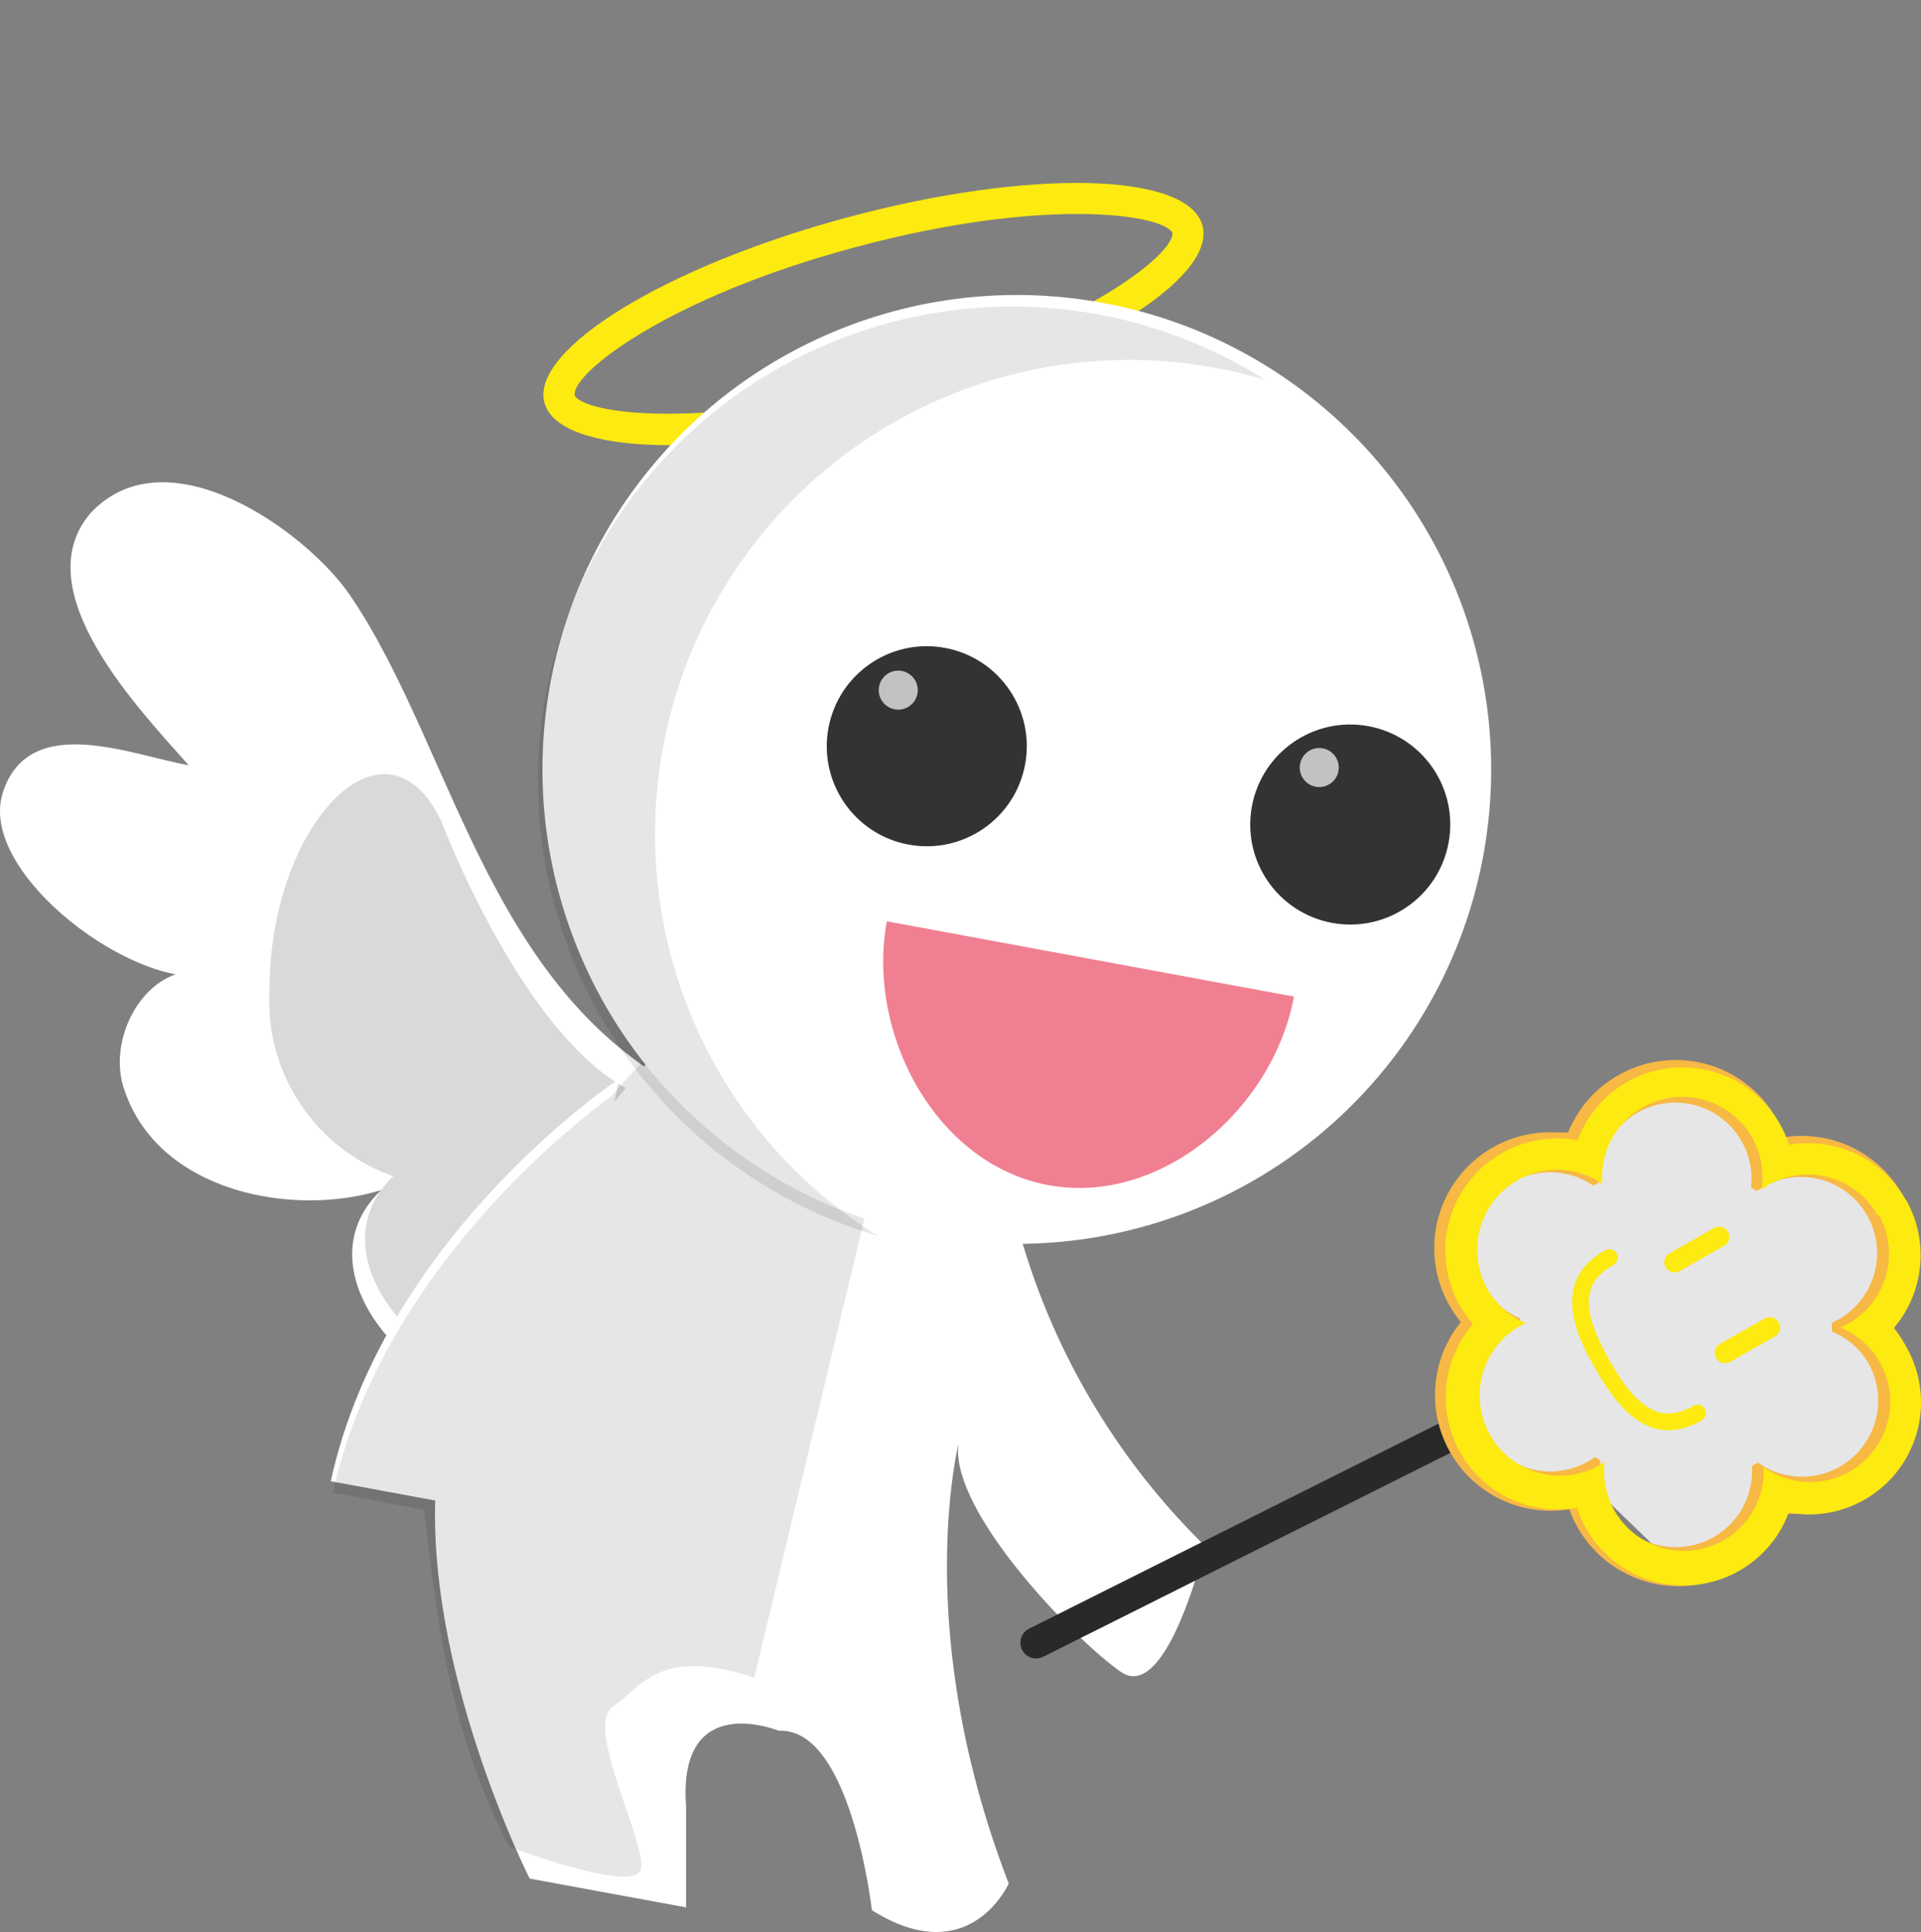 <?xml version="1.0" encoding="utf-8"?>
<svg width="234.337" height="235.649" viewBox="0 0 234.337 235.649" xmlns="http://www.w3.org/2000/svg">
  <rect x="0" y="0" width="234.337" height="235.649" fill="#808080" stroke="none"/>
  <g id="Groupe_2032" data-name="Groupe 2032" transform="translate(-699.471 -445.906)">
    <path id="Tracé_2502" data-name="Tracé 2502" d="M 765.464 476.348 C 764.255 482.996 781.517 491.721 804.179 495.913 C 826.841 500.105 846.029 498.104 847.238 491.456 C 848.447 484.808 831.185 476.083 808.598 471.891 C 786.011 467.699 766.71 469.738 765.464 476.348 Z M 769.241 477.028 C 770.11 474.611 784.349 471.211 807.918 475.593 C 831.487 479.975 843.57 488.208 843.536 490.701 C 842.667 493.118 828.428 496.518 804.859 492.136 C 781.29 487.754 769.128 479.596 769.17 477.066 L 769.241 477.028 Z" fill="#fcea10" transform="matrix(0.902, -0.431, 0.431, 0.902, -129.871, 395.274)"/>
    <path id="Tracé_2490" data-name="Tracé 2490" d="M119.223,117.1C91.235,105.765,87.382,73.849,74.162,54.586c-5.212-7.554-22.134-19.905-31.539-9.934-8.159,9.443,5.968,24.022,11.936,30.783-6.837-1.171-19.452-6.61-22.663,3.324S48.44,103.272,57.543,100.93c-7.328-2.417-13.371,7.29-10.765,14.277,4.268,12.351,20.547,15.373,31.274,12.049-8.687,8.234.227,20.661,9.329,23.8s21.794-4.079,28.139-9.632C115.522,141.421,135.5,123.744,119.223,117.1Z" transform="translate(667.923 463.805)" fill="#fff"/>
    <g id="Groupe_2031" data-name="Groupe 2031" transform="translate(732.304 540.33)" opacity="0.15">
      <path id="Tracé_2439" data-name="Tracé 2439" d="M95.649,89.33c15.9,6.459-3.777,23.758-3.777,23.758-6.194,5.4-18.47,12.464-27.346,9.4s-17.6-15.108-9.141-23.229A22.663,22.663,0,0,1,40.277,76.6c0-20.472,14.277-35.089,21.038-20.472,0,0,15.675,41.548,33.994,33.087" transform="translate(-40.24 -50.214)"/>
    </g>
    <path id="Tracé_2491" data-name="Tracé 2491" d="M77.183,59.88s-28.593,18.885-35.2,49.1L58.335,112s4.872-11.067,10.5-12.842" transform="translate(697.835 517.596)" fill="#fff"/>
    <path id="Tracé_2492" data-name="Tracé 2492" d="M116.4,80.994a86.155,86.155,0,0,0,22.663,38.337s-4.608,19.225-10.236,15.373-22.474-21.114-19.565-29.046c0,0-6.421,22.965,5.854,54.843,0,0-4.759,10.765-16.695,3.248,0,0-2.531-22.323-11.331-21.869,0,0-12.389-5.1-11.331,9.216v12.313L56.681,159.9S40.855,128.66,46.256,104.676,72.7,58.52,72.7,58.52Z" transform="translate(707.404 515.14)" fill="#fff"/>
    <path id="Tracé_2493" data-name="Tracé 2493" d="M42,112.834C47.855,86.395,70.744,68.3,75.994,64.45a80.078,80.078,0,0,1,5.552-5.93l26.968,13.937L93.406,135.383c-11.6-3.777-13.56,1.02-17.224,3.513s4.533,17.412,3.324,20.056-16.015-2.946-16.015-2.946c-7.554-14.731-8.876-28.63-10.349-41.095Z" transform="translate(698.073 515.14)" opacity="0.1"/>
    <ellipse id="Ellipse_636" data-name="Ellipse 636" cx="57.865" cy="57.865" rx="57.865" ry="57.865" transform="translate(756.093 586.139) rotate(-79.53)" fill="#fff"/>
    <path id="Tracé_2494" data-name="Tracé 2494" d="M116.774,36.427a57.6,57.6,0,0,1,20.283,7.97,57.827,57.827,0,0,0-47.289,104.4A57.865,57.865,0,0,1,116.774,36.427Z" transform="translate(716.731 447.839)" opacity="0.1"/>
    <path id="Tracé_15788" data-name="Tracé 15788" d="M904.244,578.656l-11.687,6.438-12.75,6.875-1.937,12.375.563,15.5s5.063,8.25,5.25,8.313,10,0,10,0l9,8.688,10.438-3.562,3.625-5.562,11.063-1.187,4.188-8.75-5.125-10.937,5.125-9.187-8.937-10-8.937-1.812Z" transform="translate(0 -1)" fill="#fff" opacity="0.8"/>
    <path id="Tracé_2495" data-name="Tracé 2495" d="M118.083,74.021a1.926,1.926,0,0,0,.869-2.568h0a1.926,1.926,0,0,0-2.568-.869L64.713,96.457a1.926,1.926,0,0,0-.869,2.568h0a1.926,1.926,0,0,0,2.568.869Z" transform="translate(760.299 548.099)" fill="#292929"/>
    <path id="Tracé_2496" data-name="Tracé 2496" d="M83.909,79.921c2.719,4.835,6.685,9.9,12.993,6.345a1.033,1.033,0,0,0-1.058-1.775c-3.777,2.191-6.723.6-10.2-5.552s-3.4-9.443.453-11.633a1.024,1.024,0,1,0-1.02-1.775C78.81,69.081,81.152,75.237,83.909,79.921Z" transform="translate(810.162 532.893)" fill="#fcea10"/>
    <path id="Tracé_2497" data-name="Tracé 2497" d="M79.887,91.185A14.126,14.126,0,0,1,91.52,68.069h1.435a11.335,11.335,0,0,1,.642-1.322,13.862,13.862,0,0,1,5.515-5.666,14.126,14.126,0,0,1,19.263,5.288,14.735,14.735,0,0,1,1.058,2.266,14.126,14.126,0,0,1,12.993,22.889,13.824,13.824,0,0,1,1.4,2,14.164,14.164,0,0,1-5.326,19.263,13.975,13.975,0,0,1-7.554,1.813h-1.435a14.384,14.384,0,0,1-.6,1.322,13.936,13.936,0,0,1-5.515,5.666,14.164,14.164,0,0,1-20.283-7.554,14.126,14.126,0,0,1-13.22-22.851Zm17,16.921a9.305,9.305,0,1,0,18.508.642l.718-.415a9.292,9.292,0,0,0,13.446-12.2,9.14,9.14,0,0,0-4.419-3.777V91.3l.869-.453a9.295,9.295,0,0,0-9.178-16.166l-.831.529-.718-.415A9.292,9.292,0,1,0,96.77,74.15l-.718.415a9.292,9.292,0,1,0-8.914,16.2V91.6l-.869.415a9.295,9.295,0,1,0,9.178,16.166l.831-.529Z" transform="translate(797.791 515.964)" fill="#f7b844"/>
    <path id="Tracé_2498" data-name="Tracé 2498" d="M129.884,77.457a9.783,9.783,0,0,1-3.777,13.3l-.907.453a9.783,9.783,0,1,1-9.367,17.035,9.745,9.745,0,1,1-19.414-.68l-.869.567a9.783,9.783,0,0,1-9.669-17l.907-.453a9.752,9.752,0,1,1,9.367-17,9.783,9.783,0,1,1,19.414.68l.869-.567a9.783,9.783,0,0,1,13.333,3.777m3.4-1.926a13.673,13.673,0,0,0-14.24-6.723,14.2,14.2,0,0,0-1.133-2.568,13.673,13.673,0,0,0-23.947.378,17.253,17.253,0,0,0-.718,1.624A13.673,13.673,0,0,0,80.366,90.79a13.673,13.673,0,0,0,12.691,22.4,13.173,13.173,0,0,0,1.133,2.531,13.673,13.673,0,0,0,23.985-.34,14.7,14.7,0,0,0,.718-1.624l1.775.227a13.673,13.673,0,0,0,12.578-20.4,14.01,14.01,0,0,0-1.586-2.266,13.711,13.711,0,0,0,1.549-15.675" transform="translate(798.785 516.627)" fill="#fcea10"/>
    <path id="Tracé_2499" data-name="Tracé 2499" d="M85.853,72.568a1.246,1.246,0,0,0,1.7.491l5.477-3.1a1.26,1.26,0,0,0-1.246-2.191l-5.477,3.1A1.284,1.284,0,0,0,85.853,72.568Z" transform="translate(822.948 538.967)" fill="#fcea10"/>
    <path id="Tracé_2500" data-name="Tracé 2500" d="M84.221,69.683a1.284,1.284,0,0,0,1.7.491l5.439-3.1a1.246,1.246,0,0,0,.491-1.7,1.284,1.284,0,0,0-1.7-.491l-5.477,3.135a1.247,1.247,0,0,0-.453,1.662Z" transform="translate(818.424 530.787)" fill="#fcea10"/>
    <ellipse id="Ellipse_637" data-name="Ellipse 637" cx="12.2" cy="12.2" rx="12.2" ry="12.2" transform="translate(849.97 556.255) rotate(-79.53)" fill="#333"/>
    <ellipse id="Ellipse_638" data-name="Ellipse 638" cx="2.38" cy="2.38" rx="2.38" ry="2.38" transform="translate(857.63 541.433) rotate(-79.53)" fill="#fff" opacity="0.7"/>
    <ellipse id="Ellipse_639" data-name="Ellipse 639" cx="12.2" cy="12.2" rx="12.2" ry="12.2" transform="translate(798.312 546.705) rotate(-79.53)" fill="#333"/>
    <ellipse id="Ellipse_640" data-name="Ellipse 640" cx="2.38" cy="2.38" rx="2.38" ry="2.38" transform="translate(806.272 531.991) rotate(-79.53)" fill="#fff" opacity="0.7"/>
    <path id="Tracé_2501" data-name="Tracé 2501" d="M59.8,55C57.265,68.711,65.8,84.65,79.512,87.181s27.422-9.292,29.952-23Z" transform="translate(747.854 503.28)" fill="#f08091"/>
  </g>
</svg>